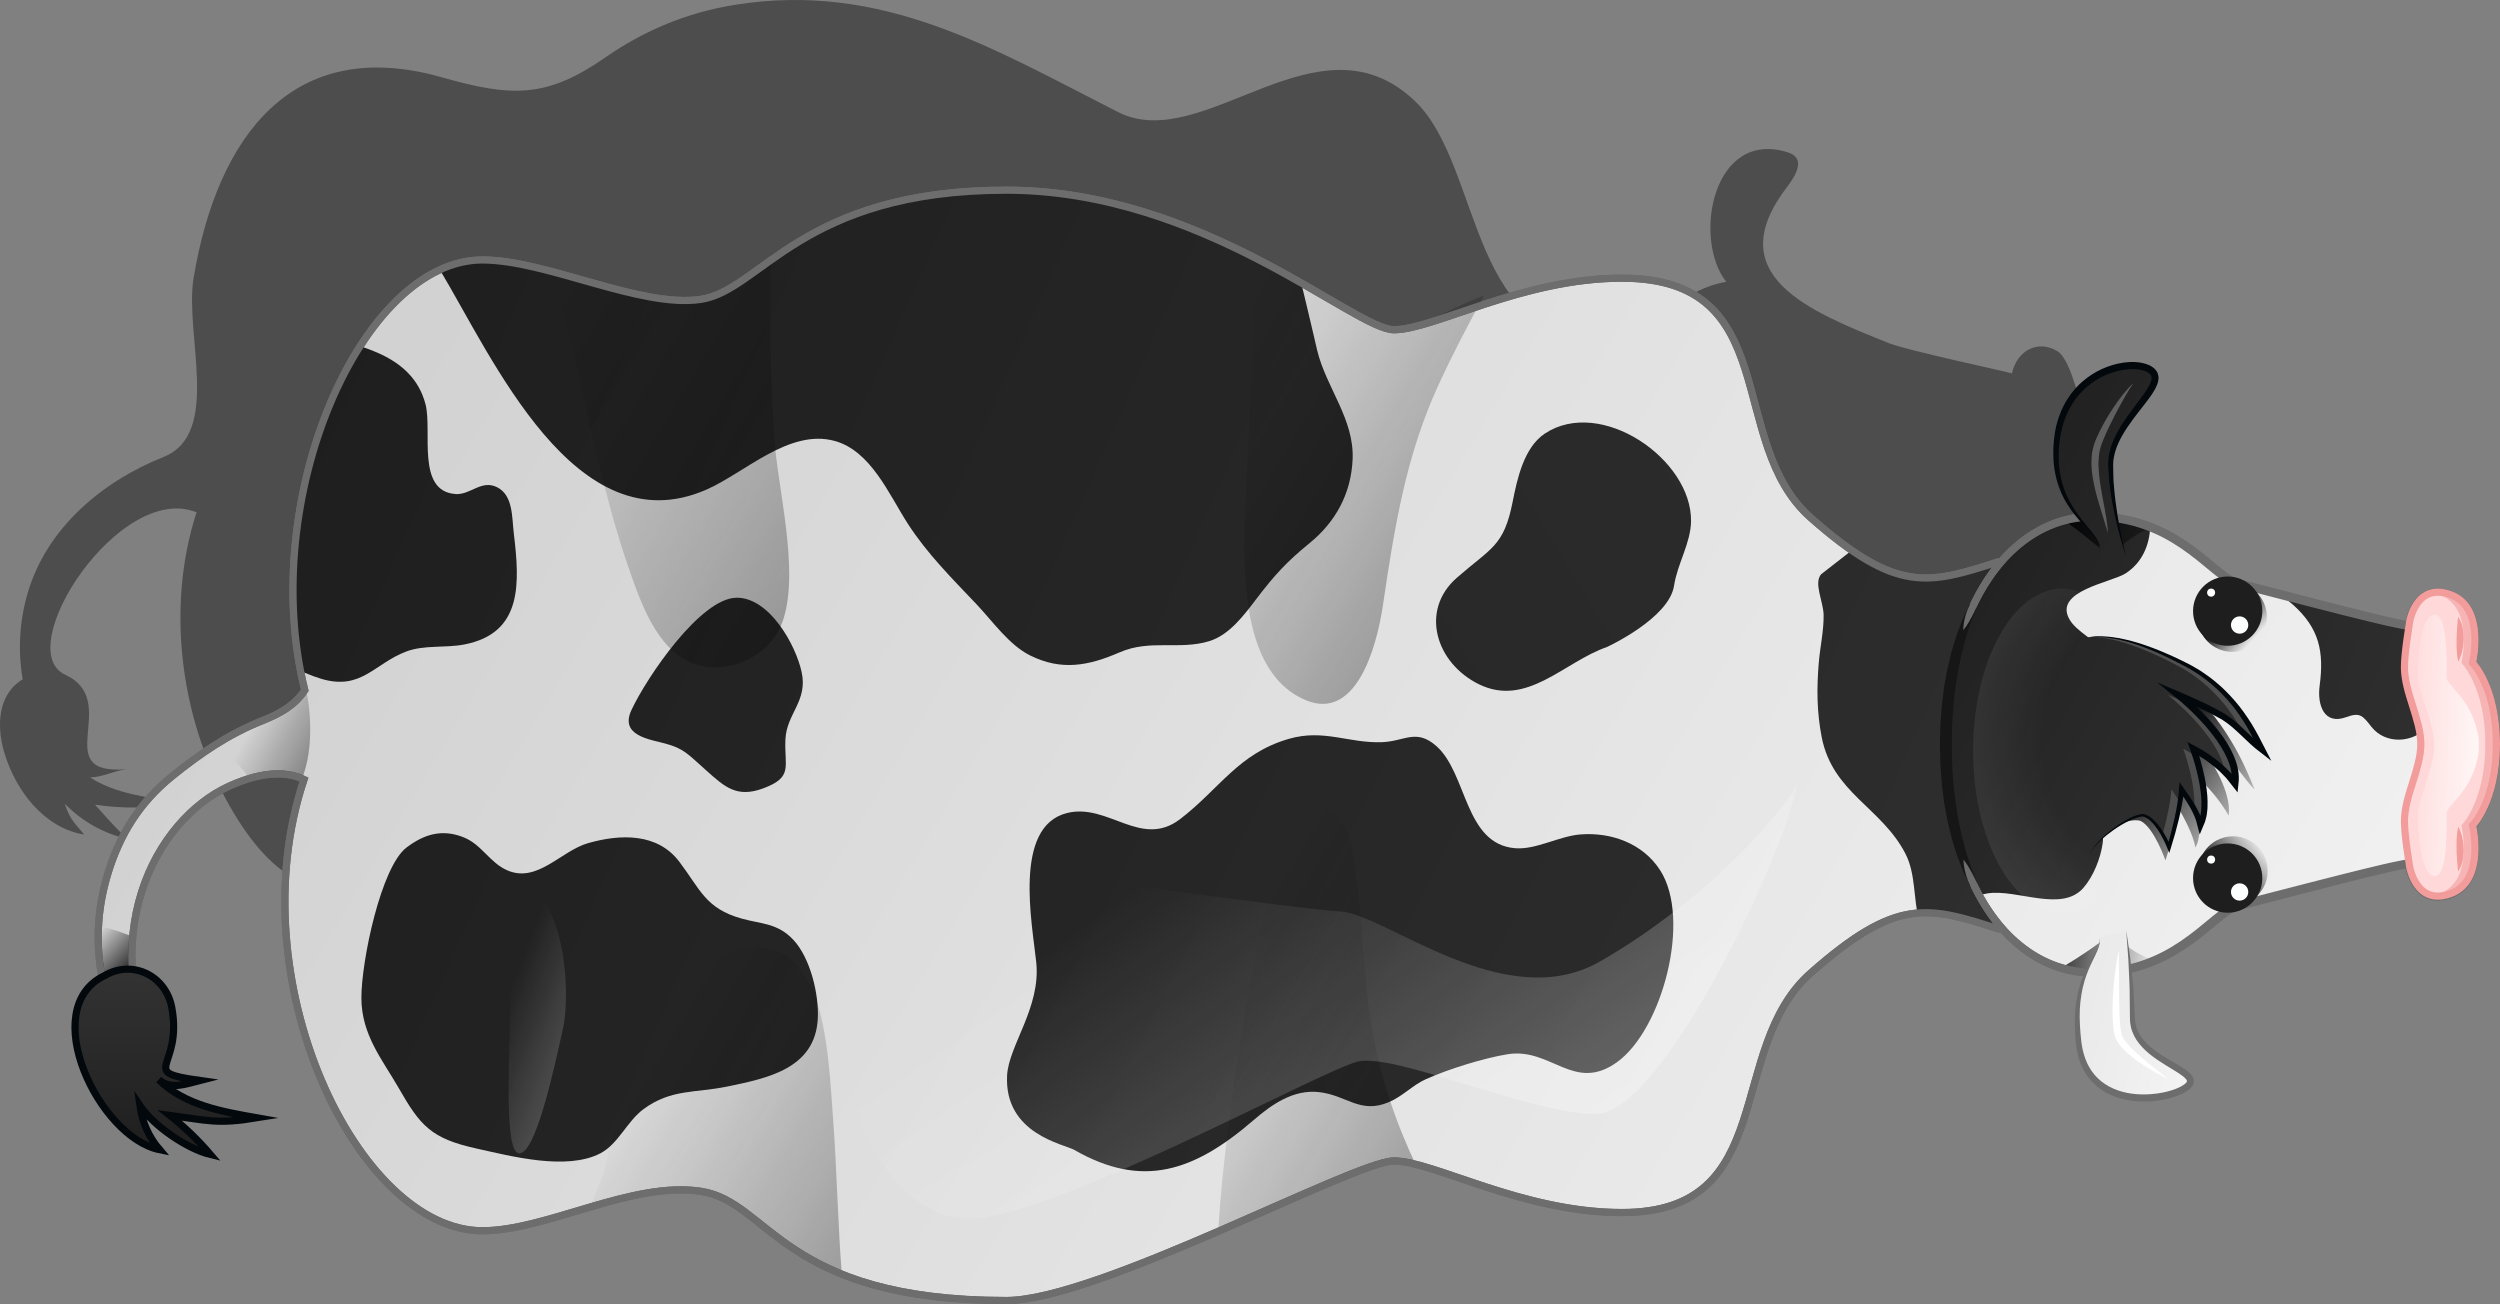 <?xml version="1.0" encoding="UTF-8" standalone="no"?>
<!-- Generator: Adobe Illustrator 16.0.0, SVG Export Plug-In . SVG Version: 6.00 Build 0)  -->

<svg
   xmlns:dc="http://purl.org/dc/elements/1.1/"
   xmlns:cc="http://creativecommons.org/ns#"
   xmlns:rdf="http://www.w3.org/1999/02/22-rdf-syntax-ns#"
   xmlns:svg="http://www.w3.org/2000/svg"
   xmlns="http://www.w3.org/2000/svg"
   xmlns:xlink="http://www.w3.org/1999/xlink"
   xmlns:sodipodi="http://sodipodi.sourceforge.net/DTD/sodipodi-0.dtd"
   xmlns:inkscape="http://www.inkscape.org/namespaces/inkscape"
   version="1.1"
   id="Layer_3"
   x="0px"
   y="0px"
   width="697.718"
   height="363.959"
   viewBox="0 0 697.718 363.959"
   enable-background="new 0 0 900 900"
   xml:space="preserve"
   inkscape:version="0.48.4 r9939"
   sodipodi:docname="Clarice_right.svg"><rect x="0" y="0" width="697.718" height="363.959" fill="#808080" stroke="none"/><defs
     id="defs4508" /><sodipodi:namedview
     pagecolor="#ffffff"
     bordercolor="#666666"
     borderopacity="1"
     objecttolerance="10"
     gridtolerance="10"
     guidetolerance="10"
     inkscape:pageopacity="0"
     inkscape:pageshadow="2"
     inkscape:window-width="1920"
     inkscape:window-height="1053"
     id="namedview4506"
     showgrid="false"
     inkscape:zoom="0.93666667"
     inkscape:cx="212.90911"
     inkscape:cy="191.5047"
     inkscape:window-x="1920"
     inkscape:window-y="0"
     inkscape:window-maximized="1"
     inkscape:current-layer="Layer_3"
     fit-margin-top="0"
     fit-margin-left="0"
     fit-margin-right="0"
     fit-margin-bottom="0" /><g
     id="g4171"
     transform="matrix(0,1,-1,0,808.384,-227.814)"><path
       d="m 470.246,657.13 c 1.977,-12.979 16.686,-24.164 21.121,-37.01 6.881,-19.927 6.537,-40.528 -0.412,-60.223 -7.848,-22.246 -19.85,-43.029 -27.064,-65.457 -6.451,-20.056 15.498,-45.24 10.598,-68.066 -7.42,-34.55 -78.886,-21.263 -70.877,-68.704 2.148,-12.727 12.92,-20.742 14.064,-33.184 13.812,5.591 32.105,0.567 29.926,-17.775 -0.215,-1.706 -1.391,-9.452 -5.172,-8.84 -6.613,1.778 -6,13.392 -14.732,14.15 -16.094,0.825 -14.057,-8.442 -24.344,-22.049 -3.096,-4.206 -3.708,-11.181 -4.974,-16.062 -2.286,-8.818 -4.857,-17.65 -6.565,-26.604 0.094,0.506 7.332,-5.729 6.829,-4.84 6.62,-11.928 -28.026,-18.271 -36.667,-18.279 -5.168,-0.019 -32.854,4.537 -36.142,9.977 -3.35,5.584 -0.131,11.304 6.196,12.726 -0.166,-0.035 -6.424,29.305 -8.399,34.22 -8.981,22.348 -18.938,47.627 -43.802,28.4 -2.987,-2.244 -7.789,-5.204 -9.441,-0.247 -6.843,21.117 24.014,26.815 36.091,17.347 2.102,12.604 11.944,18.093 14.134,31.063 6.916,40.967 -46.161,36.53 -64.572,55.802 -25.819,27.027 15.215,58.946 3.037,82.904 -17.764,34.95 -36.51,65.704 -29.912,106.927 2.114,13.206 7.108,25.25 14.721,36.198 11.504,16.544 10.971,26.287 5.471,45.697 -11.733,41.408 16.262,62.499 55.952,69.14 15.742,2.633 43.546,-7.915 50.045,8.418 6.782,17.041 19.741,32.465 37.72,37.825 7.907,2.358 16.188,2.856 24.329,1.47 4.323,7.13 13.292,7.233 20.335,5.163 10.477,-3.079 21.113,-10.962 22.99,-22.296 -2.998,2.308 -3.803,3.839 -8.623,5.391 4.973,-4.816 8.41,-11 9.904,-17.722 -2.092,2.823 -9.271,8.877 -9.621,9.281 1.16,-7.79 1.141,-15.522 -0.645,-23.225 -1.391,8.292 -2.287,17.352 -6.953,24.594 -0.092,-3.554 -1.891,-6.73 -2.301,-10.196 1.852,22.141 -18.961,1.121 -26.354,17.13 -7.072,15.317 -54.035,-15.156 -45.337,-36.646 27.343,8.868 59.572,4.253 84.042,-10.458 41.791,-25.125 9.926,-49.941 15.404,-85.94 0.803,-5.279 -1.383,9.09 0,0 z"
       id="path4173"
       inkscape:connector-curvature="0"
       style="opacity:0.4" /><g
       id="g4175"><g
         id="g4177"><g
           id="g4179"><g
             id="g4181"><linearGradient
               id="SVGID_1_"
               gradientUnits="userSpaceOnUse"
               x1="656.421"
               y1="160.838"
               x2="334.278"
               y2="698.892"><stop
                 offset="0"
                 style="stop-color:#F4F4F4"
                 id="stop4184" /><stop
                 offset="1"
                 style="stop-color:#D2D2D2"
                 id="stop4186" /></linearGradient><path
               stroke-miterlimit="10"
               d="m 571.3,673.754 c 0,-17.912 -13.933,-41.743 -11.006,-60.967 2.927,-19.224 30.479,-22.557 30.479,-85.285 0,-25.497 -38.948,-97.169 -38.948,-108.166 0,-10.997 14.395,-35.801 14.395,-63.605 0,-44 -45.72,-28.731 -66.886,-52.731 -21.168,-24 -18.628,-32.667 -12.278,-52.333 0,-26.333 -30.004,-40.333 -51.222,-40.333 -21.221,0 -51.224,14 -51.224,40.333 6.35,19.667 8.892,28.333 -12.275,52.333 -21.168,24 -66.888,7.231 -66.888,52.731 0,27.804 14.394,52.609 14.394,63.605 0,10.996 -38.946,53.395 -38.946,108.166 0,57.229 27.968,68.509 30.48,85.285 2.512,16.776 -11.008,43.055 -11.008,60.967 0,33.618 66.354,62.884 120.084,49.568 4.211,2.784 6.523,6.891 8.471,11.785 3.791,9.523 9.1,17.275 15.545,25.258 7.291,9.029 16.25,14.66 27.572,18.036 23.697,7.067 44.768,-1.31 64.795,-14.067 0,0 -1.043,-5 -7.668,-1.667 C 489.5,783 456.5,765.001 447.168,744.334 442.606,734.232 443.383,727.642 445.365,723.536 501.221,742.231 571.3,708.521 571.3,673.754 z"
               id="path4188"
               style="fill:url(#SVGID_1_);stroke:#6d6d6d;stroke-width:2;stroke-miterlimit:10"
               inkscape:connector-curvature="0" /><linearGradient
               id="SVGID_2_"
               gradientUnits="userSpaceOnUse"
               x1="430.35"
               y1="246.334"
               x2="430.35"
               y2="283.918"><stop
                 offset="0"
                 style="stop-color:#070707"
                 id="stop4191" /><stop
                 offset="1"
                 style="stop-color:#070707;stop-opacity:0"
                 id="stop4193" /></linearGradient><path
               d="m 427.79,279.668 c 19.739,-4.869 39.77,-6.108 54.783,-7.382 -0.325,-6.57 1.717,-13.051 4.482,-21.619 0,-26.333 -30.004,-40.333 -51.222,-40.333 -21.221,0 -51.224,14 -51.224,40.333 6.215,19.247 8.766,27.968 -10.968,50.826 15.898,-8.104 36.327,-17.429 54.149,-21.825 z"
               id="path4195"
               style="fill:url(#SVGID_2_)"
               inkscape:connector-curvature="0" /></g><g
             id="g4197"><defs
               id="defs4199"><path
                 id="SVGID_3_"
                 d="m 571.3,673.754 c 0,-17.912 -13.933,-41.743 -11.006,-60.967 2.927,-19.224 30.479,-22.557 30.479,-85.285 0,-25.497 -38.948,-97.169 -38.948,-108.166 0,-10.997 14.395,-35.801 14.395,-63.605 0,-44 -45.72,-28.731 -66.886,-52.731 -21.168,-24 -18.628,-32.667 -12.278,-52.333 0,-26.333 -30.004,-40.333 -51.222,-40.333 -21.221,0 -51.224,14 -51.224,40.333 6.35,19.667 8.892,28.333 -12.275,52.333 -21.168,24 -66.888,7.231 -66.888,52.731 0,27.804 14.394,52.609 14.394,63.605 0,10.996 -38.946,53.395 -38.946,108.166 0,57.229 27.968,68.509 30.48,85.285 2.512,16.776 -11.008,43.055 -11.008,60.967 0,33.618 66.354,62.884 120.084,49.568 4.211,2.784 6.523,6.891 8.471,11.785 3.791,9.523 9.1,17.275 15.545,25.258 7.291,9.029 16.25,14.66 27.572,18.036 23.697,7.067 44.768,-1.31 64.795,-14.067 0,0 -1.043,-5 -7.668,-1.667 C 489.5,783 456.5,765.001 447.168,744.334 442.606,734.232 443.383,727.642 445.365,723.536 501.221,742.231 571.3,708.521 571.3,673.754 z"
                 inkscape:connector-curvature="0" /></defs><clipPath
               id="SVGID_4_"><use
                 xlink:href="#SVGID_3_"
                 overflow="visible"
                 id="use4203"
                 style="overflow:visible"
                 x="0"
                 y="0"
                 width="900"
                 height="900" /></clipPath><g
               clip-path="url(#SVGID_4_)"
               id="g4205"><linearGradient
                 id="SVGID_5_"
                 gradientUnits="userSpaceOnUse"
                 x1="248.298"
                 y1="690.379"
                 x2="530.908"
                 y2="50.612"><stop
                   offset="0"
                   style="stop-color:#1E1E1E"
                   id="stop4208" /><stop
                   offset="1"
                   style="stop-color:#333333"
                   id="stop4210" /></linearGradient><path
                 d="m 303.22,685.565 c 24.304,-14.634 77.303,-37.742 61.227,-74.364 -4.683,-10.668 -17.005,-23.042 -13.594,-35.697 2.744,-10.183 15.066,-15.273 23.126,-20.482 8.421,-5.441 15.239,-12.316 22.499,-19.194 4.659,-4.414 11.323,-9.046 14.235,-14.886 4.396,-8.816 2.931,-16.344 -0.874,-25.119 -3.662,-8.448 -0.535,-16.634 -3.092,-24.941 -1.733,-5.631 -7.346,-9.755 -11.744,-13.103 -6.766,-5.148 -10.418,-8.511 -15.632,-14.908 -5.884,-7.219 -13.805,-11.576 -23.37,-11.986 -11.26,-0.482 -20.055,7.419 -30.451,9.899 -22.089,5.27 -42.258,8.612 -59.308,24.631 -19.345,18.175 -31.25,42.866 -40.698,67.286 -4.994,12.907 -8.595,26.371 -9.126,40.261 -1.336,34.963 20.501,56.098 36.136,84.604 l 50.666,27.999 z"
                 id="path4212"
                 style="fill:url(#SVGID_5_)"
                 inkscape:connector-curvature="0" /><linearGradient
                 id="SVGID_6_"
                 gradientUnits="userSpaceOnUse"
                 x1="450.416"
                 y1="776.914"
                 x2="704.415"
                 y2="201.915"><stop
                   offset="0"
                   style="stop-color:#1E1E1E"
                   id="stop4215" /><stop
                   offset="1"
                   style="stop-color:#333333"
                   id="stop4217" /></linearGradient><path
                 d="m 464.342,694.924 c -3.756,-4.96 -5.221,-9.943 -2.859,-15.899 2.023,-5.105 7.072,-7.277 9.225,-12.202 3.676,-8.417 -5.438,-14.979 -7.602,-22.613 -2.564,-9.045 -2.84,-19.293 5.168,-25.384 7.723,-5.875 13.111,-7.303 15.924,-17.501 1.523,-5.522 1.242,-9.965 5.885,-14.336 5.018,-4.726 15.203,-7.202 22.006,-6.844 13.938,0.735 16.641,13.955 18.973,25.334 1.826,8.907 0.656,15.622 6.25,23.251 3.428,4.673 9.783,7.092 12.379,12.096 4.889,9.429 0.826,24.785 -1.334,34.559 -2.812,12.725 -6.33,15.687 -16.994,21.791 -7.699,4.406 -14.721,10.352 -25.053,10.352 -10.335,-10e-4 -36.572,-5.481 -41.968,-12.604 z"
                 id="path4219"
                 style="fill:url(#SVGID_6_)"
                 inkscape:connector-curvature="0" /><linearGradient
                 id="SVGID_7_"
                 gradientUnits="userSpaceOnUse"
                 x1="399.56"
                 y1="675.195"
                 x2="618.725"
                 y2="179.052"
                 gradientTransform="matrix(0.999,0.052,-0.052,0.999,22.021,-26.003)"><stop
                   offset="0"
                   style="stop-color:#1E1E1E"
                   id="stop4222" /><stop
                   offset="1"
                   style="stop-color:#333333"
                   id="stop4224" /></linearGradient><path
                 d="m 527.952,527.317 c -8.329,-0.435 -18.983,-9.444 -31.544,-8.14 -10.807,1.123 -37.851,6.525 -41.673,-8.517 -2.931,-11.524 10.055,-20.721 1.651,-31.672 -8.442,-11.002 -18.312,-16.223 -22.375,-30.333 -2.82,-9.792 1.294,-16.681 0.933,-26.009 -0.243,-6.309 -3.867,-9.506 1.072,-15.114 7.66,-8.699 27.435,-7.82 28.532,-22.078 0.443,-5.768 -3.392,-12.227 -3.854,-18.143 -0.67,-8.575 2.469,-17.417 10,-22.256 13.737,-8.826 44.569,-0.546 53.588,12.078 8.563,11.99 -4.188,18.349 -2.245,30.496 1.045,6.527 4.157,16.582 6.961,22.813 1.66,3.692 4.75,6.438 6.385,10.274 3.477,8.157 -1.959,11.756 -2.791,19.697 -0.729,6.962 3.387,12.964 7.744,18 14.6,16.87 19.22,31.241 8.423,50.118 -1.64,2.867 -4.435,19.64 -20.807,18.786 z"
                 id="path4226"
                 style="fill:url(#SVGID_7_)"
                 inkscape:connector-curvature="0" /><linearGradient
                 id="SVGID_8_"
                 gradientUnits="userSpaceOnUse"
                 x1="360.405"
                 y1="736.958"
                 x2="614.403"
                 y2="161.961"><stop
                   offset="0"
                   style="stop-color:#1E1E1E"
                   id="stop4229" /><stop
                   offset="1"
                   style="stop-color:#333333"
                   id="stop4231" /></linearGradient><path
                 d="m 321.162,720.837 c 2.814,-12.044 5.398,-27.502 19.426,-31.197 7.506,-1.979 24.36,2.684 25.105,-8.419 0.279,-4.151 -4.091,-7.19 -1.905,-11.562 2.248,-4.497 8.37,-4.131 12.763,-4.657 13.981,-1.676 27.947,-2.569 31.127,13.795 1.035,5.326 0.072,11.16 1.953,16.176 3.33,8.888 10.947,12.545 7.658,23.668 -3.516,11.883 -15.325,27.553 -26.491,33.757 -19.042,10.58 -43.081,3.728 -57.637,-10.893 l -11.999,-20.668 z"
                 id="path4233"
                 style="fill:url(#SVGID_8_)"
                 inkscape:connector-curvature="0" /><linearGradient
                 id="SVGID_9_"
                 gradientUnits="userSpaceOnUse"
                 x1="360.826"
                 y1="739.43"
                 x2="614.825"
                 y2="164.432"><stop
                   offset="0"
                   style="stop-color:#1E1E1E"
                   id="stop4236" /><stop
                   offset="1"
                   style="stop-color:#333333"
                   id="stop4238" /></linearGradient><path
                 d="m 394.631,602.816 c -0.078,-9.135 13.072,-16.479 20.705,-18.153 8.165,-1.792 11.591,4.185 18.812,4.519 7.643,0.354 10.533,-2.258 13.67,6.148 2.795,7.498 -0.434,10.844 -5.115,16.096 -4.469,5.016 -5.963,6.109 -7.357,11.225 -1.213,4.455 -2.199,12.844 -9.361,9.507 -9.247,-4.31 -31.267,-19.288 -31.354,-29.342 z"
                 id="path4240"
                 style="fill:url(#SVGID_9_)"
                 inkscape:connector-curvature="0" /><linearGradient
                 id="SVGID_10_"
                 gradientUnits="userSpaceOnUse"
                 x1="252.588"
                 y1="668.672"
                 x2="506.588"
                 y2="93.673"><stop
                   offset="0"
                   style="stop-color:#1E1E1E"
                   id="stop4243" /><stop
                   offset="1"
                   style="stop-color:#333333"
                   id="stop4245" /></linearGradient><path
                 d="m 388.076,300.118 c 2.429,2.155 7.646,-0.606 11.334,-0.68 4.266,-0.085 9.013,0.985 13.332,1.346 7.145,0.597 13.773,0.561 20.816,-0.815 15.549,-3.037 19.617,-16.741 32.553,-23.384 5.666,-2.909 12.611,-2.166 18.631,-3.785 6.498,-1.75 12.867,-7.739 16.699,-13.349 20.258,-29.652 -29.896,-45.267 -50.152,-48.031 -12.467,-1.701 -24.795,-0.461 -36.693,3.349 -26.115,8.362 -44.252,25.333 -52.52,52.015 l 26,33.334 z"
                 id="path4247"
                 style="fill:url(#SVGID_10_)"
                 inkscape:connector-curvature="0" /><linearGradient
                 id="SVGID_11_"
                 gradientUnits="userSpaceOnUse"
                 x1="211.917"
                 y1="754.008"
                 x2="527.7"
                 y2="39.144"
                 gradientTransform="matrix(0.573,-0.82,0.82,0.573,-135.995,481.055)"><stop
                   offset="0"
                   style="stop-color:#1E1E1E"
                   id="stop4250" /><stop
                   offset="1"
                   style="stop-color:#333333"
                   id="stop4252" /></linearGradient><path
                 d="m 408.412,359.962 c 4.092,11.86 16.888,22.302 10.391,35.626 -5.899,12.1 -20.649,16.615 -29.757,6.197 -8.43,-9.641 -8.724,-13.097 -21.198,-15.567 -6.298,-1.248 -15.137,-3.113 -19.031,-8.98 -10.322,-15.554 7.081,-41.037 24.472,-40.804 6.084,0.081 11.892,3.827 17.971,4.74 9.166,1.38 17.152,18.788 17.152,18.788 z"
                 id="path4254"
                 style="fill:url(#SVGID_11_)"
                 inkscape:connector-curvature="0" /></g></g><g
             id="g4256"
             style="opacity:0.4"><linearGradient
               id="SVGID_12_"
               gradientUnits="userSpaceOnUse"
               x1="552.896"
               y1="385.942"
               x2="501.957"
               y2="471.02"><stop
                 offset="0"
                 style="stop-color:#070707"
                 id="stop4259" /><stop
                 offset="1"
                 style="stop-color:#070707;stop-opacity:0"
                 id="stop4261" /></linearGradient><path
               d="m 551.825,419.336 c 0,-1.971 0.469,-3.998 1.229,-6.154 -12.309,5.807 -25.51,10.335 -40.135,12.629 -16.128,2.529 -33.232,2.396 -49.172,5.386 -8.801,1.651 -14.786,9.738 -6.145,15.582 5.422,3.667 13.565,5.954 20.271,7.555 21.654,5.173 43.646,8.601 66.109,11.444 8.319,1.053 17.69,2.04 27.503,2.634 -9.797,-22.645 -19.66,-43.542 -19.66,-49.076 z"
               id="path4263"
               style="fill:url(#SVGID_12_)"
               inkscape:connector-curvature="0" /><linearGradient
               id="SVGID_13_"
               gradientUnits="userSpaceOnUse"
               x1="388.883"
               y1="382.321"
               x2="333.228"
               y2="475.278"><stop
                 offset="0"
                 style="stop-color:#070707"
                 id="stop4266" /><stop
                 offset="1"
                 style="stop-color:#070707;stop-opacity:0"
                 id="stop4268" /></linearGradient><path
               d="m 396.523,422.394 c -21.991,-3.254 -41.577,-6.432 -61.165,-15.417 -8.595,-3.943 -16.897,-8.299 -25.083,-12.785 4.184,11.059 9.565,18.419 9.565,25.145 0,4.725 -9.864,19.14 -19.936,38.57 7.229,-0.198 19.021,0.458 26.372,0.844 10.309,0.543 20.671,1.018 30.999,1.471 20.955,0.921 57.198,4.701 65.959,-16.294 5.657,-13.555 -13.366,-19.559 -26.711,-21.534 z"
               id="path4270"
               style="fill:url(#SVGID_13_)"
               inkscape:connector-curvature="0" /><linearGradient
               id="SVGID_14_"
               gradientUnits="userSpaceOnUse"
               x1="391.147"
               y1="546.833"
               x2="322.322"
               y2="661.788"><stop
                 offset="0"
                 style="stop-color:#070707"
                 id="stop4273" /><stop
                 offset="1"
                 style="stop-color:#070707;stop-opacity:0"
                 id="stop4275" /></linearGradient><path
               d="m 400.47,589.703 c -14.161,-4.396 -36.419,1.692 -50.853,2.63 -14.506,0.942 -34.487,1.465 -49.04,0.748 3.167,6.418 11.644,13.484 11.644,23.484 0,6.71 -5.131,19.229 -8.201,37.455 8.233,-1.919 14.285,-3.951 21.969,-5.701 20.18,-4.597 40.533,-8.601 59.819,-15.208 12.301,-4.214 24.974,-8.974 27.794,-20.23 2.031,-8.118 -2.491,-19.874 -13.132,-23.178 z"
               id="path4277"
               style="fill:url(#SVGID_14_)"
               inkscape:connector-curvature="0" /><linearGradient
               id="SVGID_15_"
               gradientUnits="userSpaceOnUse"
               x1="575.358"
               y1="540.731"
               x2="523.068"
               y2="628.067"><stop
                 offset="0"
                 style="stop-color:#070707"
                 id="stop4280" /><stop
                 offset="1"
                 style="stop-color:#070707;stop-opacity:0"
                 id="stop4282" /></linearGradient><path
               d="m 560.294,612.788 c 0.26,-6.223 15.528,-23.855 23.139,-39.356 -11.309,0.974 -30.604,1.501 -42.062,2.358 -21.59,1.615 -52.172,2.162 -48.954,25.095 1.786,12.721 16.674,21.695 29.215,28.502 9.941,5.396 19.76,7.688 31.301,9.979 3.331,0.661 6.537,2.565 12.595,4.454 -6.64,-19.255 -5.464,-25.544 -5.234,-31.032 z"
               id="path4284"
               style="fill:url(#SVGID_15_)"
               inkscape:connector-curvature="0" /></g><linearGradient
             id="SVGID_16_"
             gradientUnits="userSpaceOnUse"
             x1="453.646"
             y1="691.574"
             x2="428.645"
             y2="737.239"><stop
               offset="0"
               style="stop-color:#070707"
               id="stop4287" /><stop
               offset="1"
               style="stop-color:#070707;stop-opacity:0"
               id="stop4289" /></linearGradient><path
             d="m 445.113,724.102 c -8.861,-3.526 -20.283,-2.289 -26.143,-0.86 0.496,0.025 0.98,0.058 1.48,0.081 4.211,2.784 6.523,6.891 8.471,11.785 1.957,4.915 4.324,9.354 7.037,13.601 2.863,-4.929 6.123,-7.905 9.135,-9.843 -2.021,-6.697 -1.404,-11.465 0.02,-14.764 z"
             id="path4291"
             style="fill:url(#SVGID_16_)"
             inkscape:connector-curvature="0" /><linearGradient
             id="SVGID_17_"
             gradientUnits="userSpaceOnUse"
             x1="503.301"
             y1="772.719"
             x2="491.968"
             y2="784.719"><stop
               offset="0"
               style="stop-color:#070707"
               id="stop4294" /><stop
               offset="1"
               style="stop-color:#070707;stop-opacity:0"
               id="stop4296" /></linearGradient><path
             d="m 516.238,775.284 c -0.328,-2.323 -0.66,-4.643 -0.99,-6.917 -9.273,2.86 -18.02,3.673 -25.998,2.965 -1.223,2.951 -2.326,6.206 -3.047,9.551 10.449,0.568 20.408,-1.655 30.035,-5.599 z"
             id="path4298"
             style="fill:url(#SVGID_17_)"
             inkscape:connector-curvature="0" /><path
             stroke-miterlimit="10"
             d="m 571.3,673.754 c 0,-17.912 -13.933,-41.743 -11.006,-60.967 2.927,-19.224 30.479,-22.557 30.479,-85.285 0,-25.497 -38.948,-97.169 -38.948,-108.166 0,-10.997 14.395,-35.801 14.395,-63.605 0,-44 -45.72,-28.731 -66.886,-52.731 -21.168,-24 -18.628,-32.667 -12.278,-52.333 0,-26.333 -30.004,-40.333 -51.222,-40.333 -21.221,0 -51.224,14 -51.224,40.333 6.35,19.667 8.892,28.333 -12.275,52.333 -21.168,24 -66.888,7.231 -66.888,52.731 0,27.804 14.394,52.609 14.394,63.605 0,10.996 -38.946,53.395 -38.946,108.166 0,57.229 27.968,68.509 30.48,85.285 2.512,16.776 -11.008,43.055 -11.008,60.967 0,33.618 66.354,62.884 120.084,49.568 4.211,2.784 6.523,6.891 8.471,11.785 3.791,9.523 9.1,17.275 15.545,25.258 7.291,9.029 16.25,14.66 27.572,18.036 23.697,7.067 44.768,-1.31 64.795,-14.067 0,0 -1.043,-5 -7.668,-1.667 C 489.5,783 456.5,765.001 447.168,744.334 442.606,734.232 443.383,727.642 445.365,723.536 501.221,742.231 571.3,708.521 571.3,673.754 z"
             id="path4300"
             inkscape:connector-curvature="0"
             style="fill:none;stroke:#6d6d6d;stroke-width:2;stroke-miterlimit:10" /><g
             id="g4302"><linearGradient
               id="SVGID_18_"
               gradientUnits="userSpaceOnUse"
               x1="456.75"
               y1="464.862"
               x2="642.283"
               y2="333.866"><stop
                 offset="0"
                 style="stop-color:#FFFFFF;stop-opacity:0"
                 id="stop4305" /><stop
                 offset="1"
                 style="stop-color:#FFFFFF"
                 id="stop4307" /></linearGradient><path
               d="m 446.864,306.834 c 19.449,3.5 91.84,37.672 91.84,56.086 0,18.414 -17.146,56.245 -14.605,66.58 2.541,10.335 43.815,85.467 43.815,108.151 0,22.684 -31.115,34.684 -45.72,34.684 -14.605,0 -51.436,-22.686 -51.436,-38.093 0,-15.407 10.795,-87.407 11.43,-99.907 0.636,-12.5 29.21,-45.944 13.971,-72.472 -15.24,-26.529 -36.994,-47.529 -49.295,-55.029 z"
               id="path4309"
               style="opacity:0.5;fill:url(#SVGID_18_)"
               inkscape:connector-curvature="0" /><linearGradient
               id="SVGID_19_"
               gradientUnits="userSpaceOnUse"
               x1="510.49"
               y1="668.544"
               x2="531.083"
               y2="615.082"><stop
                 offset="0"
                 style="stop-color:#FFFFFF;stop-opacity:0"
                 id="stop4312" /><stop
                 offset="1"
                 style="stop-color:#FFFFFF"
                 id="stop4314" /></linearGradient><path
               d="m 475.628,663.467 c 0,-11.8 27.435,-14.8 39.539,-12.133 12.106,2.667 34.543,7.599 34.543,12.133 0,4.534 -29.186,2.534 -42.322,2.534 -13.134,0 -31.76,3.163 -31.76,-2.534 z"
               id="path4316"
               style="opacity:0.5;fill:url(#SVGID_19_)"
               inkscape:connector-curvature="0" /></g><linearGradient
             id="SVGID_20_"
             gradientUnits="userSpaceOnUse"
             x1="498.302"
             y1="762.047"
             x2="550.031"
             y2="762.047"><stop
               offset="0"
               style="stop-color:#333333"
               id="stop4319" /><stop
               offset="1"
               style="stop-color:#1E1E1E"
               id="stop4321" /></linearGradient><path
             stroke-miterlimit="10"
             d="m 500.076,779.168 c -4.572,-7.882 0.143,-17.125 8.982,-18.736 17.139,-3.126 17.82,9.871 20.301,-7.81 0.971,3.865 2.691,7.968 -0.207,11.447 7.199,-7.19 8.973,-18.102 10.629,-27.432 1.846,11.218 0.686,13.997 -0.699,24.372 3.262,-4.121 6.912,-7.907 10.949,-11.361 -1.564,6.493 -7.943,15.825 -13.658,19.696 4.688,-0.662 8.791,-2.499 12.312,-5.511 -3.408,16.844 -39.466,34.405 -48.609,15.335 z"
             id="path4323"
             style="fill:url(#SVGID_20_);stroke:#03080c;stroke-width:2;stroke-miterlimit:10"
             inkscape:connector-curvature="0" /></g><g
           id="g4325"><linearGradient
             id="SVGID_21_"
             gradientUnits="userSpaceOnUse"
             x1="505.577"
             y1="79.949"
             x2="194.244"
             y2="599.948"><stop
               offset="0"
               style="stop-color:#F4F4F4"
               id="stop4328" /><stop
               offset="1"
               style="stop-color:#D2D2D2"
               id="stop4330" /></linearGradient><path
             stroke-miterlimit="10"
             d="m 435.625,111.666 c 16,0 22.668,6.667 22.668,6.667 0,0 15.332,-3.665 18.998,6.002 3.668,9.667 -7.332,11.667 -8.332,11.667 -1,0 10.119,41.512 11.666,48 1.547,6.488 18.666,16.667 18.666,40 0,23.333 -24.906,41.333 -63.666,41.333 -38.759,0 -63.667,-18 -63.667,-41.333 0,-23.333 17.12,-33.512 18.667,-40 1.546,-6.488 12.666,-48 11.666,-48 -1,0 -12,-2 -8.333,-11.667 3.667,-9.667 19,-6.002 19,-6.002 0,0 6.667,-6.667 22.667,-6.667 z"
             id="path4332"
             style="fill:url(#SVGID_21_);stroke:#6d6d6d;stroke-width:2;stroke-miterlimit:10"
             inkscape:connector-curvature="0" /><linearGradient
             id="SVGID_22_"
             gradientUnits="userSpaceOnUse"
             x1="395.258"
             y1="286.897"
             x2="464.591"
             y2="164.563"><stop
               offset="0"
               style="stop-color:#1E1E1E"
               id="stop4335" /><stop
               offset="1"
               style="stop-color:#333333"
               id="stop4337" /></linearGradient><path
             d="m 477.7,256.012 c -0.232,-0.789 -0.442,-1.574 -0.562,-2.357 -1.247,-8.237 5.414,-20.661 -1.534,-26.722 -3.204,-2.795 -8.262,-4.803 -12.466,-5.384 -4.583,-0.633 -5.947,2.327 -9.586,3.015 -3.576,0.676 -6.092,-1.968 -8.71,-3.723 -5.268,-3.529 -11.372,-4.358 -17.723,-4.276 -6.062,0.079 -11.994,0.899 -17.057,4.326 -3.638,2.461 -5.827,8.026 -9.607,10.048 -7.757,4.149 -10.085,-11.777 -12.57,-15.707 -2.969,-4.697 -8.01,-6.774 -13.021,-6.933 -1.743,4.457 -2.907,9.631 -2.907,15.703 0,23.333 24.907,41.333 63.667,41.333 17.003,-10e-4 31.338,-3.465 42.076,-9.323 z"
             id="path4339"
             style="fill:url(#SVGID_22_)"
             inkscape:connector-curvature="0" /><g
             id="g4341"><linearGradient
               id="SVGID_23_"
               gradientUnits="userSpaceOnUse"
               x1="364.884"
               y1="254.853"
               x2="430.885"
               y2="92.35"><stop
                 offset="0"
                 style="stop-color:#1E1E1E"
                 id="stop4344" /><stop
                 offset="1"
                 style="stop-color:#333333"
                 id="stop4346" /></linearGradient><path
               d="m 430.391,130.688 c -9.699,-7.976 -24.842,-10.31 -36.679,-5.629 -2.857,9.041 7.605,10.943 8.58,10.943 0.716,0 -4.783,21.288 -8.531,35.757 1.176,-1.25 2.223,-2.667 2.879,-3.392 6.572,-7.267 13.024,-8.629 22.557,-7.367 5.316,0.704 11.025,-1.187 8.773,-7.387 -1.406,-3.868 -0.525,-4.541 2.707,-7.082 4.993,-3.925 4.61,-11.814 -0.286,-15.843 z"
               id="path4348"
               style="fill:url(#SVGID_23_)"
               inkscape:connector-curvature="0" /></g><path
             stroke-miterlimit="10"
             d="m 435.625,111.666 c 16,0 22.668,6.667 22.668,6.667 0,0 15.332,-3.665 18.998,6.002 3.668,9.667 -7.332,11.667 -8.332,11.667 -1,0 10.119,41.512 11.666,48 1.547,6.488 18.666,16.667 18.666,40 0,23.333 -24.906,41.333 -63.666,41.333 -38.759,0 -63.667,-18 -63.667,-41.333 0,-23.333 17.12,-33.512 18.667,-40 1.546,-6.488 12.666,-48 11.666,-48 -1,0 -12,-2 -8.333,-11.667 3.667,-9.667 19,-6.002 19,-6.002 0,0 6.667,-6.667 22.667,-6.667 z"
             id="path4350"
             inkscape:connector-curvature="0"
             style="fill:none;stroke:#6d6d6d;stroke-width:2;stroke-miterlimit:10" /><g
             id="g4352"><linearGradient
               id="SVGID_24_"
               gradientUnits="userSpaceOnUse"
               x1="441.208"
               y1="211.345"
               x2="464.958"
               y2="179.345"><stop
                 offset="0"
                 style="stop-color:#070707"
                 id="stop4355" /><stop
                 offset="1"
                 style="stop-color:#070707;stop-opacity:0"
                 id="stop4357" /></linearGradient><path
               d="m 406.889,225.422 c -0.225,-1.417 0.803,-3.331 1.539,-5.136 2.928,-7.182 5.391,-15.525 10.906,-21.949 11.17,-12.733 25.037,-17.521 28.896,-19.234 -3.914,3.685 -8.594,6.388 -12.426,10.426 -3.596,3.787 -9.697,12.118 -9.697,12.118 0,0 18.801,-16.84 29.324,-15.244 -7.195,3.99 -13.039,11.124 -13.039,11.124 0,0 16.104,-5.219 21.934,-1.867 -3.863,0.751 -7.721,2.907 -11.574,5.042 5.891,0.281 15.199,3.328 15.199,3.328 0,0 -9.137,3.134 -11.047,6.951 -1.051,3.511 2.746,11.332 6.604,12.928"
               id="path4359"
               style="fill:url(#SVGID_24_)"
               inkscape:connector-curvature="0" /><g
               id="g4361"><linearGradient
                 id="SVGID_25_"
                 gradientUnits="userSpaceOnUse"
                 x1="396.647"
                 y1="287.684"
                 x2="465.98"
                 y2="165.35"><stop
                   offset="0"
                   style="stop-color:#1E1E1E"
                   id="stop4364" /><stop
                   offset="1"
                   style="stop-color:#333333"
                   id="stop4366" /></linearGradient><path
                 d="m 406.002,226.622 c -0.648,-1.48 -0.553,-4.732 -0.357,-6.617 0.777,-7.5 4.742,-16.212 8.334,-22.92 7.357,-13.296 19.791,-18.296 23.137,-20.085 -2.809,3.848 -6.68,6.671 -9.305,10.887 -2.459,3.955 -6.066,12.654 -6.066,12.654 0,0 13.758,-17.585 24.758,-15.919 -6,4.167 -9.707,11.616 -9.707,11.616 0,0 14.541,-5.45 21.373,-1.95 -3.637,0.784 -6.85,3.036 -10.062,5.266 5.975,0.294 16.195,3.476 16.195,3.476 0,0 -8.199,3.273 -8.965,7.259 0,3.667 6.498,13.087 10.832,14.754"
                 id="path4368"
                 style="fill:url(#SVGID_25_)"
                 inkscape:connector-curvature="0" /></g><g
               id="g4370"><path
                 d="m 448.105,202.387 c 3.711,0.183 9.059,1.479 12.58,2.436 1.92,-1.112 3.615,-1.793 3.615,-1.793 0,0 -6.83,-2.126 -12.588,-3.062 -1.216,0.758 -2.411,1.59 -3.607,2.419 z"
                 id="path4372"
                 inkscape:connector-curvature="0"
                 style="fill:#4f4f4f" /><path
                 d="m 436.795,199.071 c 0,0 9.621,-3.605 16.889,-3.067 1.439,-0.761 2.922,-1.379 4.484,-1.716 -5.227,-2.677 -14.957,-0.119 -19.244,1.232 -1.373,2.039 -2.129,3.551 -2.129,3.551 z"
                 id="path4374"
                 inkscape:connector-curvature="0"
                 style="fill:#4f4f4f" /><path
                 d="m 405.645,222.838 c 0.777,-7.5 4.742,-16.212 8.334,-22.92 5.309,-9.593 13.244,-14.854 18.518,-17.72 1.613,-1.676 3.244,-3.314 4.619,-5.198 -3.346,1.789 -15.779,6.789 -23.137,20.085 -3.592,6.708 -7.557,15.42 -8.334,22.92 -0.117,1.129 -0.195,2.745 -0.102,4.181 0.027,-0.487 0.061,-0.952 0.102,-1.348 z"
                 id="path4376"
                 inkscape:connector-curvature="0"
                 style="fill:#4f4f4f" /><path
                 d="m 424.295,197.567 c -1.424,3.088 -2.551,5.807 -2.551,5.807 0,0 11.135,-14.225 21.379,-15.869 1.023,-1.037 2.15,-2.03 3.379,-2.883 -8.113,-1.229 -17.719,8.009 -22.207,12.945 z"
                 id="path4378"
                 inkscape:connector-curvature="0"
                 style="fill:#4f4f4f" /></g><g
               id="g4380"><path
                 d="m 406.002,226.622 c -0.479,-1.214 -0.544,-2.55 -0.586,-3.845 -0.019,-1.294 0.017,-2.626 0.23,-3.906 0.093,-0.644 0.159,-1.289 0.274,-1.931 l 0.417,-1.92 c 0.25,-1.292 0.688,-2.52 1.025,-3.785 0.425,-1.233 0.821,-2.48 1.295,-3.697 0.48,-1.213 0.938,-2.438 1.477,-3.627 0.508,-1.203 1.055,-2.389 1.618,-3.566 0.542,-1.188 1.169,-2.333 1.75,-3.501 0.702,-1.161 1.263,-2.271 2.055,-3.367 0.722,-1.121 1.534,-2.157 2.351,-3.193 0.855,-1 1.7,-2.019 2.646,-2.938 0.91,-0.957 1.897,-1.833 2.886,-2.705 l 1.527,-1.258 1.58,-1.189 c 1.073,-0.767 2.169,-1.5 3.287,-2.196 1.127,-0.682 2.267,-1.344 3.429,-1.957 l 3.454,-1.787 3.435,-1.776 -2.354,3.02 -1.126,1.443 -1.191,1.365 c -0.816,0.88 -1.634,1.744 -2.453,2.593 -0.812,0.849 -1.596,1.71 -2.349,2.584 l -1.068,1.348 -0.961,1.408 c -0.258,0.421 -0.556,1.013 -0.831,1.511 l -0.844,1.561 c -0.581,1.037 -1.01,2.103 -1.523,3.152 -0.5,1.045 -0.984,2.109 -1.448,3.196 -0.474,1.078 -0.943,2.157 -1.391,3.241 l -1.608,-0.939 c 0.82,-1.033 1.651,-1.996 2.516,-2.957 0.861,-0.956 1.747,-1.891 2.658,-2.803 1.82,-1.823 3.743,-3.555 5.802,-5.138 2.056,-1.585 4.276,-2.999 6.708,-4.069 0.617,-0.251 1.233,-0.502 1.877,-0.701 0.639,-0.203 1.29,-0.386 1.962,-0.5 0.665,-0.137 1.352,-0.202 2.039,-0.233 0.347,0.002 0.692,-0.011 1.039,0.008 l 1.041,0.105 2.31,0.232 -1.906,1.503 -1.436,1.131 c -0.235,0.193 -0.488,0.365 -0.711,0.575 l -0.658,0.646 c -0.432,0.438 -0.898,0.839 -1.303,1.308 l -1.214,1.404 c -0.405,0.467 -0.756,0.984 -1.137,1.473 -0.386,0.488 -0.727,1.008 -1.073,1.525 -0.355,0.51 -0.682,1.039 -1.002,1.572 -0.327,0.522 -0.631,1.081 -0.908,1.6 l -1.131,-1.254 c 1.773,-0.635 3.532,-1.153 5.331,-1.619 0.896,-0.232 1.801,-0.438 2.709,-0.63 0.913,-0.175 1.822,-0.364 2.748,-0.484 0.463,-0.06 0.92,-0.148 1.388,-0.183 l 1.398,-0.135 c 0.94,-0.037 1.878,-0.104 2.831,-0.045 0.475,0.012 0.949,0.026 1.427,0.102 0.478,0.075 0.955,0.084 1.43,0.217 0.475,0.125 0.951,0.223 1.419,0.375 l 1.382,0.578 2.171,0.907 -2.37,0.613 -1.307,0.338 c -0.427,0.155 -0.856,0.299 -1.282,0.46 -0.418,0.188 -0.84,0.366 -1.256,0.562 -0.409,0.215 -0.822,0.421 -1.229,0.643 -0.81,0.458 -1.608,0.947 -2.398,1.458 l -2.363,1.582 -0.364,-1.271 2.113,0.226 c 0.704,0.075 1.384,0.228 2.077,0.338 0.693,0.11 1.376,0.252 2.056,0.408 0.679,0.154 1.365,0.285 2.038,0.459 2.709,0.65 5.375,1.405 8.034,2.236 l 1.422,0.444 -1.383,0.555 c -0.888,0.356 -1.782,0.776 -2.646,1.222 -0.869,0.443 -1.712,0.932 -2.52,1.467 -0.406,0.265 -0.794,0.552 -1.172,0.85 -0.196,0.143 -0.363,0.312 -0.547,0.467 -0.186,0.154 -0.355,0.319 -0.514,0.495 -0.157,0.175 -0.342,0.334 -0.471,0.527 -0.135,0.189 -0.295,0.366 -0.411,0.564 l -0.326,0.603 -0.21,0.638 0.007,-0.066 c 0.034,0.358 0.038,0.717 0.146,1.085 0.068,0.368 0.194,0.729 0.318,1.092 0.108,0.367 0.284,0.715 0.425,1.073 0.142,0.359 0.333,0.7 0.496,1.051 0.162,0.353 0.366,0.686 0.549,1.029 0.181,0.345 0.388,0.675 0.59,1.009 0.198,0.335 0.405,0.666 0.625,0.988 0.219,0.324 0.425,0.656 0.659,0.968 0.899,1.276 1.882,2.498 2.964,3.626 0.26,0.292 0.554,0.55 0.835,0.822 0.276,0.278 0.585,0.518 0.888,0.767 0.293,0.262 0.629,0.463 0.951,0.686 0.318,0.231 0.689,0.369 1.033,0.559 -0.351,-0.173 -0.731,-0.296 -1.061,-0.513 -0.333,-0.209 -0.682,-0.398 -0.987,-0.647 -0.315,-0.237 -0.639,-0.465 -0.929,-0.732 -0.295,-0.261 -0.604,-0.508 -0.879,-0.791 -0.575,-0.541 -1.111,-1.12 -1.642,-1.704 -0.512,-0.6 -1.017,-1.208 -1.49,-1.839 -0.247,-0.308 -0.467,-0.637 -0.698,-0.957 -0.234,-0.319 -0.455,-0.646 -0.668,-0.98 -0.216,-0.331 -0.437,-0.66 -0.633,-1.004 -0.197,-0.343 -0.415,-0.675 -0.593,-1.03 -0.181,-0.354 -0.386,-0.695 -0.545,-1.062 -0.158,-0.367 -0.35,-0.717 -0.479,-1.101 -0.143,-0.376 -0.288,-0.751 -0.378,-1.155 -0.127,-0.386 -0.157,-0.816 -0.204,-1.239 l -0.003,-0.032 0.01,-0.034 0.227,-0.783 c 0.109,-0.243 0.236,-0.477 0.355,-0.716 0.128,-0.232 0.295,-0.433 0.441,-0.651 0.143,-0.224 0.33,-0.399 0.498,-0.598 0.168,-0.199 0.347,-0.383 0.537,-0.553 0.189,-0.171 0.367,-0.361 0.567,-0.517 0.39,-0.329 0.788,-0.645 1.202,-0.936 1.654,-1.178 3.418,-2.129 5.286,-2.932 l 0.038,0.999 c -2.637,-0.765 -5.311,-1.464 -7.994,-2.051 -0.669,-0.159 -1.345,-0.273 -2.017,-0.412 -0.673,-0.14 -1.346,-0.266 -2.021,-0.358 -0.675,-0.093 -1.35,-0.23 -2.022,-0.288 l -2.017,-0.175 -1.941,-0.168 1.577,-1.103 2.354,-1.646 c 0.799,-0.54 1.615,-1.062 2.455,-1.56 0.424,-0.243 0.859,-0.472 1.289,-0.708 0.44,-0.22 0.894,-0.422 1.341,-0.633 0.461,-0.187 0.931,-0.356 1.397,-0.533 l 1.452,-0.407 -0.199,1.521 -1.157,-0.454 c -0.401,-0.121 -0.825,-0.195 -1.235,-0.298 -0.407,-0.112 -0.854,-0.117 -1.277,-0.182 -0.426,-0.067 -0.865,-0.076 -1.304,-0.084 -0.873,-0.051 -1.762,0.021 -2.645,0.06 l -1.328,0.137 c -0.443,0.035 -0.885,0.124 -1.327,0.184 -0.885,0.12 -1.765,0.31 -2.645,0.484 -0.878,0.191 -1.753,0.397 -2.624,0.628 -1.733,0.461 -3.479,0.991 -5.142,1.598 l -2.21,0.809 1.079,-2.062 c 0.317,-0.605 0.62,-1.167 0.963,-1.726 0.331,-0.561 0.67,-1.117 1.038,-1.653 0.358,-0.543 0.712,-1.089 1.112,-1.604 0.396,-0.517 0.76,-1.058 1.184,-1.555 l 1.272,-1.492 c 0.425,-0.497 0.921,-0.936 1.38,-1.406 l 0.701,-0.693 c 0.238,-0.227 0.512,-0.42 0.766,-0.631 l 1.557,-1.239 0.403,1.735 -0.857,-0.08 c -0.287,-0.014 -0.578,0.002 -0.867,0 -0.579,0.032 -1.163,0.088 -1.742,0.213 -0.58,0.102 -1.157,0.268 -1.726,0.454 -0.572,0.179 -1.132,0.413 -1.691,0.644 -2.22,0.995 -4.31,2.345 -6.295,3.839 -1.982,1.503 -3.858,3.169 -5.642,4.931 -0.892,0.882 -1.762,1.787 -2.608,2.714 -0.842,0.923 -1.679,1.881 -2.445,2.835 l -4.205,5.229 2.598,-6.168 c 0.463,-1.1 0.944,-2.187 1.43,-3.271 0.471,-1.086 0.974,-2.172 1.502,-3.257 0.532,-1.072 1.005,-2.2 1.588,-3.224 l 0.854,-1.555 c 0.301,-0.534 0.531,-1.003 0.891,-1.589 l 1.05,-1.515 1.145,-1.426 c 0.797,-0.914 1.611,-1.795 2.44,-2.65 0.83,-0.849 1.644,-1.697 2.441,-2.546 l 1.15,-1.3 1.065,-1.348 1.081,1.243 -3.505,1.729 c -1.15,0.577 -2.271,1.199 -3.382,1.84 -1.102,0.655 -2.18,1.346 -3.237,2.069 l -1.558,1.124 -1.506,1.191 c -0.976,0.827 -1.952,1.658 -2.853,2.568 -0.937,0.875 -1.774,1.846 -2.626,2.8 -0.813,0.991 -1.625,1.983 -2.333,3.037 -0.759,0.994 -1.405,2.197 -2.072,3.244 -0.602,1.145 -1.238,2.274 -1.812,3.434 -0.598,1.148 -1.178,2.306 -1.72,3.48 -0.573,1.162 -1.064,2.357 -1.581,3.544 -0.509,1.189 -0.941,2.409 -1.403,3.617 -0.371,1.234 -0.851,2.45 -1.135,3.704 l -0.475,1.875 c -0.135,0.633 -0.224,1.279 -0.337,1.918 -0.255,1.28 -0.354,2.554 -0.391,3.856 -0.013,1.293 -0.01,2.61 0.415,3.847 z"
                 id="path4382"
                 inkscape:connector-curvature="0"
                 style="fill:#03080c" /></g></g><g
             id="g4384"><path
               d="m 474.77,258.726 c 0,0 -1.12,0.524 -3.081,1.44 -0.955,0.48 -2.259,0.915 -3.69,1.485 -1.438,0.601 -3.093,1.075 -4.898,1.631 -0.897,0.297 -1.85,0.531 -2.838,0.768 -0.988,0.242 -2.009,0.493 -3.059,0.75 -1.061,0.202 -2.149,0.409 -3.263,0.621 -0.558,0.103 -1.121,0.207 -1.69,0.312 -0.573,0.075 -1.151,0.15 -1.735,0.226 -1.168,0.146 -2.354,0.296 -3.557,0.447 -1.206,0.094 -2.427,0.188 -3.658,0.284 -0.615,0.047 -1.233,0.093 -1.854,0.14 l -1.867,0.059 c -1.247,0.035 -2.5,0.07 -3.753,0.105 -1.318,-0.013 -2.494,-0.063 -3.744,-0.093 -1.227,-0.024 -2.456,-0.065 -3.705,-0.18 -1.239,-0.093 -2.469,-0.185 -3.684,-0.276 -1.202,-0.146 -2.391,-0.292 -3.559,-0.435 -0.584,-0.073 -1.163,-0.145 -1.736,-0.216 -0.569,-0.102 -1.134,-0.203 -1.692,-0.303 -1.113,-0.209 -2.204,-0.413 -3.265,-0.612 -1.051,-0.253 -2.072,-0.499 -3.061,-0.736 -0.987,-0.24 -1.944,-0.458 -2.843,-0.753 -1.805,-0.554 -3.471,-1.014 -4.892,-1.603 -1.428,-0.563 -2.699,-0.972 -3.691,-1.462 -2,-0.92 -3.142,-1.446 -3.142,-1.446 -0.551,-0.253 -0.792,-0.906 -0.539,-1.458 0.243,-0.528 0.853,-0.772 1.388,-0.568 l 0.071,0.027 c 0,0 1.135,0.435 3.123,1.197 0.974,0.422 2.232,0.753 3.633,1.226 1.396,0.493 3.034,0.853 4.787,1.346 0.873,0.258 1.808,0.438 2.771,0.64 0.962,0.2 1.957,0.406 2.979,0.619 1.033,0.16 2.095,0.323 3.18,0.491 0.542,0.086 1.09,0.172 1.643,0.26 0.558,0.063 1.119,0.127 1.687,0.191 1.134,0.126 2.286,0.255 3.453,0.386 1.165,0.075 2.344,0.151 3.532,0.228 0.597,0.034 1.186,0.088 1.794,0.107 l 1.843,0.032 c 1.218,0.019 2.439,0.039 3.662,0.058 1.219,-0.022 2.438,-0.043 3.652,-0.065 l 1.817,-0.037 c 0.603,-0.04 1.203,-0.079 1.802,-0.119 1.196,-0.08 2.384,-0.16 3.557,-0.238 1.167,-0.135 2.319,-0.268 3.453,-0.398 0.566,-0.067 1.128,-0.135 1.685,-0.201 0.553,-0.089 1.101,-0.178 1.642,-0.265 1.084,-0.171 2.146,-0.338 3.179,-0.501 1.021,-0.217 2.015,-0.429 2.976,-0.634 0.964,-0.198 1.894,-0.395 2.767,-0.655 1.751,-0.496 3.394,-0.871 4.767,-1.364 1.394,-0.476 2.613,-0.8 3.619,-1.243 2.016,-0.788 3.168,-1.238 3.168,-1.238 0.565,-0.222 1.204,0.057 1.426,0.623 0.211,0.544 -0.041,1.155 -0.56,1.4 z"
               id="path4386"
               inkscape:connector-curvature="0"
               style="fill:#161616" /></g><g
             id="g4388"><linearGradient
               id="SVGID_26_"
               gradientUnits="userSpaceOnUse"
               x1="375.803"
               y1="230.542"
               x2="378.637"
               y2="196.708"><stop
                 offset="0"
                 style="stop-color:#070707"
                 id="stop4391" /><stop
                 offset="1"
                 style="stop-color:#070707;stop-opacity:0"
                 id="stop4393" /></linearGradient><path
               d="m 381.167,217.001 c 0,0 -3.33,-2.178 -6.146,-9.094 -1.828,4.545 -3.063,9.844 -3.063,16.095 0,2.909 0.388,5.735 1.141,8.454 3.777,-6.175 8.068,-9.447 8.068,-11.701 0,-2.254 0,-3.754 0,-3.754 z"
               id="path4395"
               style="fill:url(#SVGID_26_)"
               inkscape:connector-curvature="0" /><linearGradient
               id="SVGID_27_"
               gradientUnits="userSpaceOnUse"
               x1="492.827"
               y1="240.344"
               x2="495.661"
               y2="206.511"><stop
                 offset="0"
                 style="stop-color:#070707"
                 id="stop4398" /><stop
                 offset="1"
                 style="stop-color:#070707;stop-opacity:0"
                 id="stop4400" /></linearGradient><path
               d="m 495.914,207.131 c -2.717,7.528 -6.338,9.87 -6.338,9.87 v 3.754 c 1.477,1.709 4.471,5.91 8.369,12.359 0.879,-2.921 1.346,-5.966 1.346,-9.112 0,-6.607 -1.373,-12.158 -3.377,-16.871 z"
               id="path4402"
               style="fill:url(#SVGID_27_)"
               inkscape:connector-curvature="0" /></g><g
             id="g4404"><path
               d="m 403.684,260.447 c -2.034,0.011 -3.957,-0.496 -5.779,-1.207 -1.8,-0.768 -3.554,-1.644 -5.275,-2.583 -3.431,-1.898 -6.689,-4.144 -9.625,-6.785 -2.924,-2.648 -5.52,-5.701 -7.545,-9.127 -2.029,-3.42 -3.466,-7.215 -4.151,-11.151 -0.345,-1.973 -0.507,-3.951 -0.493,-5.974 0.005,-1.891 0.148,-3.956 0.395,-5.896 0.277,-1.96 0.664,-3.907 1.185,-5.821 0.54,-1.908 1.201,-3.781 1.983,-5.601 1.555,-3.648 3.631,-7.045 5.945,-10.21 2.288,-3.179 4.963,-6.07 7.218,-9.038 0.553,-0.741 1.07,-1.496 1.44,-2.243 0.186,-0.373 0.322,-0.738 0.42,-1.086 l 0.349,-1.413 1.439,-5.61 2.902,-11.194 c 1.923,-7.462 3.854,-14.927 5.63,-22.405 0.439,-1.865 0.888,-3.743 1.24,-5.584 0.083,-0.442 0.169,-0.949 0.188,-1.261 0.003,-0.034 0,-0.05 0.003,-0.016 0.009,0.043 -0.005,0.07 0.079,0.282 0.1,0.139 0.11,0.36 0.646,0.605 0.786,0.147 0.147,0.038 0.331,0.071 -0.072,0 -0.384,-0.031 -0.477,-0.049 -0.282,-0.04 -0.537,-0.093 -0.797,-0.148 -1.024,-0.23 -2.008,-0.551 -2.968,-0.976 -1.896,-0.836 -3.77,-2.139 -4.914,-4.135 -0.554,-0.993 -0.879,-2.119 -0.957,-3.232 -0.082,-1.116 0.065,-2.207 0.33,-3.23 0.131,-0.541 0.286,-0.956 0.497,-1.55 0.201,-0.445 0.355,-0.86 0.665,-1.384 0.557,-0.979 1.217,-1.821 2.033,-2.547 1.622,-1.444 3.614,-2.317 5.604,-2.793 2.002,-0.467 4.028,-0.599 6.022,-0.542 2.007,0.07 3.946,0.297 5.943,0.744 l 0,0 -0.939,0.266 c 0.869,-0.803 1.697,-1.361 2.602,-1.926 0.889,-0.559 1.816,-1.033 2.755,-1.479 0.943,-0.433 1.901,-0.831 2.878,-1.169 0.971,-0.356 1.964,-0.641 2.958,-0.909 0.998,-0.255 1.999,-0.494 3.013,-0.664 1.007,-0.215 2.027,-0.317 3.043,-0.46 1.018,-0.129 2.041,-0.175 3.061,-0.266 l 3.092,-0.085 3.014,0.084 c 1.028,0.09 2.067,0.138 3.086,0.267 1.016,0.143 2.036,0.245 3.043,0.46 1.014,0.171 2.015,0.409 3.013,0.664 0.994,0.268 1.987,0.553 2.958,0.909 0.977,0.338 1.934,0.736 2.878,1.168 0.938,0.446 1.866,0.92 2.755,1.479 0.903,0.565 1.732,1.123 2.602,1.926 l -0.939,-0.266 0,0 c 1.995,-0.447 3.934,-0.674 5.938,-0.746 1.993,-0.058 4.017,0.072 6.019,0.538 1.989,0.475 3.981,1.345 5.604,2.786 1.618,1.427 2.717,3.486 3.198,5.457 0.275,1.056 0.419,2.122 0.342,3.245 -0.074,1.113 -0.396,2.24 -0.947,3.234 -1.134,2.003 -3.007,3.311 -4.9,4.151 -0.959,0.425 -1.941,0.75 -2.965,0.981 -0.259,0.057 -0.516,0.109 -0.795,0.15 -0.146,0.021 -0.267,0.041 -0.48,0.053 l -0.081,0.003 c -0.061,-0.009 0.577,-0.071 0.472,-0.109 0.549,-0.318 0.611,-0.714 0.595,-0.655 0.035,-0.11 0.035,-0.128 0.041,-0.153 0.014,-0.108 0.006,-0.066 0.009,-0.051 0.015,0.292 0.103,0.808 0.184,1.245 0.351,1.838 0.8,3.715 1.237,5.579 1.773,7.472 3.705,14.931 5.627,22.386 l 2.9,11.184 1.439,5.604 0.35,1.416 0.189,0.612 0.217,0.48 c 0.36,0.744 0.881,1.498 1.426,2.238 2.242,2.965 4.922,5.851 7.209,9.026 2.319,3.159 4.396,6.552 5.959,10.194 0.785,1.817 1.456,3.687 1.995,5.594 0.524,1.912 0.919,3.856 1.202,5.815 0.48,3.925 0.627,7.886 -0.065,11.865 -0.671,3.937 -2.092,7.736 -4.107,11.163 -2.012,3.433 -4.597,6.494 -7.511,9.151 -2.929,2.646 -6.178,4.904 -9.604,6.807 -1.72,0.937 -3.463,1.835 -5.271,2.582 -1.827,0.697 -3.739,1.196 -5.773,1.213 3.182,-2.505 6.75,-3.67 10.039,-5.592 3.294,-1.859 6.394,-4.05 9.166,-6.588 2.758,-2.549 5.175,-5.459 7.037,-8.688 1.866,-3.225 3.161,-6.766 3.76,-10.429 0.615,-3.627 0.459,-7.454 -0.022,-11.156 -0.281,-1.852 -0.667,-3.685 -1.173,-5.485 -0.521,-1.796 -1.167,-3.555 -1.92,-5.268 -1.502,-3.432 -3.491,-6.642 -5.748,-9.673 -2.247,-3.059 -4.805,-5.85 -7.217,-9.023 -0.592,-0.81 -1.179,-1.645 -1.662,-2.635 -0.125,-0.265 -0.244,-0.562 -0.358,-0.844 l -0.11,-0.351 -0.053,-0.173 -0.069,-0.246 -0.341,-1.389 -1.428,-5.589 -2.888,-11.188 c -1.915,-7.465 -3.837,-14.925 -5.612,-22.446 -0.435,-1.888 -0.861,-3.763 -1.218,-5.711 -0.083,-0.51 -0.175,-0.944 -0.209,-1.615 10e-4,-0.105 -0.009,-0.184 0.024,-0.411 0.01,-0.054 0.014,-0.103 0.061,-0.24 -0.01,0.029 0.067,-0.393 0.637,-0.734 -0.084,-0.058 0.587,-0.124 0.557,-0.133 l 0.009,-0.001 0.236,-0.026 c 0.197,-0.026 0.413,-0.068 0.625,-0.112 0.857,-0.185 1.714,-0.46 2.519,-0.809 1.611,-0.693 3.041,-1.737 3.829,-3.114 0.79,-1.365 0.866,-3.086 0.436,-4.733 -0.428,-1.764 -1.237,-3.242 -2.491,-4.4 -1.258,-1.135 -2.884,-1.892 -4.627,-2.324 -3.494,-0.853 -7.387,-0.672 -10.973,0.036 l 0,0 -0.521,0.12 -0.418,-0.385 c -0.607,-0.56 -1.439,-1.149 -2.24,-1.64 -0.812,-0.511 -1.675,-0.952 -2.549,-1.368 -0.881,-0.403 -1.779,-0.778 -2.7,-1.096 -0.913,-0.336 -1.854,-0.605 -2.798,-0.859 -0.947,-0.242 -1.899,-0.47 -2.867,-0.632 -0.959,-0.206 -1.938,-0.302 -2.911,-0.44 -0.973,-0.124 -1.942,-0.166 -2.914,-0.255 l -3.007,-0.084 -2.93,0.083 c -0.979,0.089 -1.965,0.132 -2.939,0.256 -0.972,0.138 -1.952,0.234 -2.91,0.44 -0.969,0.163 -1.92,0.39 -2.868,0.632 -0.942,0.254 -1.884,0.523 -2.797,0.859 -0.922,0.318 -1.819,0.692 -2.7,1.096 -0.874,0.416 -1.738,0.856 -2.549,1.368 -0.801,0.491 -1.633,1.081 -2.24,1.64 l -0.418,0.385 -0.521,-0.12 0,0 c -3.589,-0.709 -7.484,-0.892 -10.982,-0.037 -1.745,0.432 -3.373,1.191 -4.63,2.33 -0.626,0.557 -1.154,1.266 -1.544,1.96 -0.194,0.301 -0.385,0.789 -0.575,1.225 -0.097,0.319 -0.282,0.808 -0.367,1.208 -0.437,1.683 -0.351,3.382 0.443,4.756 0.797,1.376 2.23,2.42 3.846,3.111 0.806,0.349 1.666,0.622 2.523,0.806 0.212,0.042 0.429,0.085 0.625,0.11 0.145,0.017 0.073,0.017 0.241,0.025 0.213,0.037 -0.394,-0.08 0.42,0.082 0.567,0.251 0.59,0.507 0.704,0.67 0.107,0.268 0.101,0.354 0.117,0.458 0.014,0.155 0.011,0.259 0.008,0.346 -0.039,0.651 -0.129,1.094 -0.214,1.601 -0.357,1.948 -0.786,3.825 -1.22,5.714 -1.779,7.526 -3.704,14.992 -5.621,22.463 l -2.891,11.197 -1.429,5.594 -0.344,1.395 c -0.155,0.583 -0.365,1.119 -0.609,1.609 -0.489,0.982 -1.074,1.819 -1.669,2.623 -2.417,3.166 -4.976,5.963 -7.22,9.027 -2.253,3.038 -4.244,6.252 -5.739,9.692 -0.751,1.716 -1.388,3.48 -1.911,5.278 -0.504,1.804 -0.882,3.641 -1.158,5.495 -0.246,1.882 -0.391,3.667 -0.414,5.631 -0.025,1.832 0.112,3.712 0.421,5.538 0.612,3.666 1.922,7.207 3.803,10.429 1.877,3.227 4.308,6.133 7.077,8.677 2.781,2.536 5.894,4.717 9.195,6.572 3.288,1.942 6.879,3.013 10.063,5.557 z"
               id="path4406"
               inkscape:connector-curvature="0"
               style="fill:#6d6d6d" /></g><g
             id="g4408"><linearGradient
               id="SVGID_28_"
               gradientUnits="userSpaceOnUse"
               x1="398.692"
               y1="186.879"
               x2="405.859"
               y2="179.046"><stop
                 offset="0"
                 style="stop-color:#070707"
                 id="stop4411" /><stop
                 offset="1"
                 style="stop-color:#070707;stop-opacity:0"
                 id="stop4413" /></linearGradient><circle
               cx="400.076"
               cy="185.367"
               r="9.666"
               id="circle4415"
               style="fill:url(#SVGID_28_)"
               sodipodi:cx="400.07599"
               sodipodi:cy="185.367"
               sodipodi:rx="9.6660004"
               sodipodi:ry="9.6660004"
               d="m 409.742,185.367 c 0,5.338 -4.328,9.666 -9.666,9.666 -5.338,0 -9.666,-4.328 -9.666,-9.666 0,-5.338 4.328,-9.666 9.666,-9.666 5.338,0 9.666,4.328 9.666,9.666 z" /><linearGradient
               id="SVGID_29_"
               gradientUnits="userSpaceOnUse"
               x1="474.619"
               y1="189.876"
               x2="464.287"
               y2="176.877"><stop
                 offset="0"
                 style="stop-color:#070707"
                 id="stop4418" /><stop
                 offset="1"
                 style="stop-color:#070707;stop-opacity:0"
                 id="stop4420" /></linearGradient><circle
               cx="470.876"
               cy="185.167"
               r="9.667"
               id="circle4422"
               style="fill:url(#SVGID_29_)"
               sodipodi:cx="470.87601"
               sodipodi:cy="185.16701"
               sodipodi:rx="9.6669998"
               sodipodi:ry="9.6669998"
               d="m 480.543,185.167 c 0,5.339 -4.328,9.667 -9.667,9.667 -5.339,0 -9.667,-4.328 -9.667,-9.667 0,-5.339 4.328,-9.667 9.667,-9.667 5.339,0 9.667,4.328 9.667,9.667 z" /><g
               id="g4424"><circle
                 cx="398.375"
                 cy="186.666"
                 r="9.666"
                 id="circle4426"
                 sodipodi:cx="398.375"
                 sodipodi:cy="186.666"
                 sodipodi:rx="9.6660004"
                 sodipodi:ry="9.6660004"
                 style="fill:#1e1e1e"
                 d="m 408.041,186.666 c 0,5.338 -4.328,9.666 -9.666,9.666 -5.338,0 -9.666,-4.328 -9.666,-9.666 0,-5.338 4.328,-9.666 9.666,-9.666 5.338,0 9.666,4.328 9.666,9.666 z" /><g
                 id="g4428"><circle
                   cx="402.25"
                   cy="183.333"
                   r="2.416"
                   id="circle4430"
                   sodipodi:cx="402.25"
                   sodipodi:cy="183.33299"
                   sodipodi:rx="2.4159999"
                   sodipodi:ry="2.4159999"
                   style="fill:#fdffff"
                   d="m 404.666,183.333 c 0,1.334 -1.082,2.416 -2.416,2.416 -1.334,0 -2.416,-1.082 -2.416,-2.416 0,-1.334 1.082,-2.416 2.416,-2.416 1.334,0 2.416,1.082 2.416,2.416 z" /><circle
                   cx="393.208"
                   cy="191.292"
                   r="1.124"
                   id="circle4432"
                   sodipodi:cx="393.20801"
                   sodipodi:cy="191.29201"
                   sodipodi:rx="1.124"
                   sodipodi:ry="1.124"
                   style="fill:#fdffff"
                   d="m 394.332,191.292 c 0,0.621 -0.503,1.124 -1.124,1.124 -0.621,0 -1.124,-0.503 -1.124,-1.124 0,-0.621 0.503,-1.124 1.124,-1.124 0.621,0 1.124,0.503 1.124,1.124 z" /></g></g><g
               id="g4434"><circle
                 cx="472.876"
                 cy="186.666"
                 r="9.667"
                 id="circle4436"
                 sodipodi:cx="472.87601"
                 sodipodi:cy="186.666"
                 sodipodi:rx="9.6669998"
                 sodipodi:ry="9.6669998"
                 style="fill:#1e1e1e"
                 d="m 482.543,186.666 c 0,5.339 -4.328,9.667 -9.667,9.667 -5.339,0 -9.667,-4.328 -9.667,-9.667 0,-5.339 4.328,-9.667 9.667,-9.667 5.339,0 9.667,4.328 9.667,9.667 z" /><g
                 id="g4438"><circle
                   cx="476.752"
                   cy="183.333"
                   r="2.416"
                   id="circle4440"
                   sodipodi:cx="476.75201"
                   sodipodi:cy="183.33299"
                   sodipodi:rx="2.4159999"
                   sodipodi:ry="2.4159999"
                   style="fill:#fdffff"
                   d="m 479.168,183.333 c 0,1.334 -1.082,2.416 -2.416,2.416 -1.334,0 -2.416,-1.082 -2.416,-2.416 0,-1.334 1.082,-2.416 2.416,-2.416 1.334,0 2.416,1.082 2.416,2.416 z" /><circle
                   cx="467.71"
                   cy="191.292"
                   r="1.124"
                   id="circle4442"
                   sodipodi:cx="467.70999"
                   sodipodi:cy="191.29201"
                   sodipodi:rx="1.124"
                   sodipodi:ry="1.124"
                   style="fill:#fdffff"
                   d="m 468.834,191.292 c 0,0.621 -0.503,1.124 -1.124,1.124 -0.621,0 -1.124,-0.503 -1.124,-1.124 0,-0.621 0.503,-1.124 1.124,-1.124 0.621,0 1.124,0.503 1.124,1.124 z" /></g></g></g><g
             id="g4444"><path
               stroke-miterlimit="10"
               d="m 435.5,111.666 c 16,0 22.666,6.667 22.666,6.667 0,0 15.334,-3.665 19,6.002 3.668,9.667 -7.332,11.667 -8.332,11.667 -0.082,0 -7.758,1.33 -11.9,1.33 -6.977,0 -14.529,-4.576 -21.434,-4.576 -6.902,0 -14.457,4.576 -21.434,4.576 -4.143,0 -11.817,-1.33 -11.899,-1.33 -1,0 -12,-2 -8.333,-11.667 3.667,-9.667 19,-6.002 19,-6.002 0,0 6.666,-6.667 22.666,-6.667 z"
               id="path4446"
               inkscape:connector-curvature="0"
               style="fill:#ffd9d9;stroke:#f29c9c;stroke-width:2;stroke-miterlimit:10" /><path
               d="m 393.834,127.43 c 3.667,-9.667 19,-6.002 19,-6.002 0,0 6.666,-6.667 22.666,-6.667 16,0 22.666,6.667 22.666,6.667 0,0 15.334,-3.665 19,6.002 0.279,0.736 0.465,1.423 0.584,2.073 0.307,-1.415 0.193,-3.118 -0.584,-5.169 -3.666,-9.667 -19,-6.002 -19,-6.002 0,0 -6.666,-6.667 -22.666,-6.667 -16,0 -22.666,6.667 -22.666,6.667 0,0 -15.333,-3.665 -19,6.002 -0.778,2.051 -0.892,3.753 -0.585,5.168 0.121,-0.649 0.306,-1.335 0.585,-2.072 z"
               id="path4448"
               inkscape:connector-curvature="0"
               style="opacity:0.6;fill:#f29c9c" /><g
               id="g4450"><g
                 id="g4452"><path
                   d="m 399.959,122.334 c 0,0 0.706,-0.477 1.822,-0.922 0.586,-0.183 1.297,-0.351 2.076,-0.487 0.752,-0.081 1.562,-0.141 2.367,-0.131 0.801,0.043 1.605,0.084 2.346,0.228 0.741,0.13 1.427,0.289 2.004,0.494 1.159,0.359 1.885,0.818 1.885,0.818 0,0 -0.826,0.207 -2.011,0.323 -1.188,0.128 -2.735,0.182 -4.268,0.135 -0.382,-0.009 -0.765,-0.019 -1.141,-0.028 -0.375,-0.012 -0.747,-0.041 -1.106,-0.072 -0.689,-0.016 -1.348,-0.071 -1.936,-0.158 -1.201,-0.02 -2.038,-0.2 -2.038,-0.2 z"
                   id="path4454"
                   inkscape:connector-curvature="0"
                   style="fill:#f29c9c" /></g><g
                 id="g4456"><path
                   d="m 471.041,122.334 c 0,0 -0.837,0.179 -2.038,0.2 -0.588,0.086 -1.246,0.142 -1.936,0.158 -0.359,0.031 -0.731,0.06 -1.106,0.072 -0.376,0.009 -0.758,0.019 -1.14,0.029 -1.533,0.047 -3.08,-0.007 -4.269,-0.135 -1.184,-0.117 -2.01,-0.324 -2.01,-0.323 0,0 0.726,-0.459 1.885,-0.818 0.576,-0.205 1.263,-0.364 2.004,-0.494 0.739,-0.144 1.544,-0.185 2.345,-0.228 0.806,-0.009 1.615,0.051 2.367,0.131 0.778,0.136 1.49,0.304 2.076,0.487 1.116,0.444 1.822,0.921 1.822,0.921 z"
                   id="path4458"
                   inkscape:connector-curvature="0"
                   style="fill:#f29c9c" /></g></g></g><g
             id="g4460"><linearGradient
               id="SVGID_30_"
               gradientUnits="userSpaceOnUse"
               x1="516.021"
               y1="192.485"
               x2="489.021"
               y2="305.15"><stop
                 offset="0"
                 style="stop-color:#F4F4F4"
                 id="stop4463" /><stop
                 offset="1"
                 style="stop-color:#D2D2D2"
                 id="stop4465" /></linearGradient><path
               d="m 487.477,215.001 c 0,0 12.803,-1.746 24.469,-1.746 11.666,0 14.502,-19.92 18.834,-15.587 4.334,4.333 8.166,28.253 -11.834,30.587 -20,2.334 -23.803,-6.254 -29.469,-5.92"
               id="path4467"
               style="fill:url(#SVGID_30_)"
               inkscape:connector-curvature="0" /><path
               d="m 487.477,215.001 c 0,0 0.467,-0.077 1.344,-0.222 0.875,-0.151 2.163,-0.338 3.808,-0.559 0.822,-0.111 1.732,-0.234 2.724,-0.369 0.994,-0.105 2.07,-0.219 3.219,-0.341 1.15,-0.122 2.374,-0.251 3.664,-0.389 1.289,-0.164 2.657,-0.166 4.079,-0.262 1.424,-0.075 2.907,-0.152 4.443,-0.233 0.384,-0.02 0.771,-0.039 1.162,-0.059 0.31,-0.027 0.769,-0.044 1.127,-0.087 0.681,-0.117 1.413,-0.271 2.108,-0.571 1.402,-0.553 2.695,-1.482 3.838,-2.64 1.151,-1.149 2.18,-2.499 3.131,-3.95 0.961,-1.448 1.834,-3.004 2.766,-4.591 0.468,-0.794 0.945,-1.599 1.516,-2.4 0.284,-0.401 0.608,-0.798 0.986,-1.187 0.405,-0.375 0.873,-0.788 1.621,-0.989 0.196,-0.032 0.398,-0.053 0.597,-0.062 0.197,0.016 0.397,0.058 0.593,0.103 0.344,0.121 0.705,0.298 0.923,0.502 0.138,0.119 0.21,0.162 0.397,0.349 l 0.231,0.264 c 0.148,0.151 0.325,0.409 0.488,0.64 0.612,0.91 1.01,1.8 1.381,2.734 0.689,1.861 1.146,3.78 1.39,5.726 0.462,3.88 0.239,7.901 -1.094,11.602 -1.279,3.708 -3.943,6.927 -7.244,8.729 -1.635,0.918 -3.379,1.552 -5.119,1.892 -0.872,0.226 -1.718,0.277 -2.61,0.414 -0.833,0.061 -1.655,0.121 -2.466,0.18 -3.279,0.188 -6.447,0.144 -9.289,-0.325 -2.857,-0.422 -5.411,-1.197 -7.553,-2.129 -2.148,-0.922 -3.886,-1.97 -5.328,-2.769 -1.443,-0.791 -2.61,-1.373 -3.488,-1.509 -0.424,-0.14 -0.771,-0.088 -0.996,-0.129 -0.229,-0.018 -0.348,-0.026 -0.348,-0.026 0,0 0.118,0 0.348,-0.001 0.227,0.022 0.578,-0.056 1.015,0.05 0.9,0.076 2.153,0.548 3.647,1.27 1.499,0.718 3.279,1.65 5.426,2.423 2.143,0.778 4.647,1.376 7.424,1.682 2.788,0.33 5.809,0.242 9.013,-0.024 0.809,-0.084 1.629,-0.169 2.459,-0.255 0.751,-0.146 1.602,-0.222 2.379,-0.456 1.599,-0.373 3.171,-0.962 4.611,-1.814 1.444,-0.844 2.75,-1.954 3.814,-3.294 1.064,-1.339 1.894,-2.891 2.486,-4.555 1.187,-3.339 1.382,-7.089 0.931,-10.702 -0.215,-1.812 -0.634,-3.603 -1.244,-5.282 -0.314,-0.82 -0.7,-1.654 -1.132,-2.305 -0.108,-0.151 -0.18,-0.294 -0.357,-0.481 l -0.229,-0.265 c 0.017,0.027 -0.098,-0.073 -0.137,-0.106 -0.247,-0.183 -0.35,-0.226 -0.48,-0.189 -0.362,0.076 -1.021,0.731 -1.503,1.421 -0.515,0.694 -0.993,1.461 -1.466,2.232 -0.946,1.545 -1.869,3.123 -2.899,4.615 -1.025,1.492 -2.134,2.929 -3.448,4.15 -1.293,1.232 -2.797,2.255 -4.447,2.85 -0.813,0.316 -1.666,0.482 -2.546,0.591 -0.428,0.034 -0.755,0.035 -1.221,0.054 -0.388,0.004 -0.771,0.009 -1.152,0.014 -1.524,0.015 -2.997,0.029 -4.411,0.043 -2.831,-0.013 -5.425,0.141 -7.727,0.247 -1.152,0.054 -2.229,0.104 -3.227,0.15 -0.994,0.075 -1.907,0.144 -2.732,0.206 -1.649,0.137 -2.953,0.191 -3.836,0.281 -0.889,0.073 -1.36,0.113 -1.36,0.113 z"
               id="path4469"
               inkscape:connector-curvature="0"
               style="fill:#6d6d6d" /></g><g
             id="g4471"><linearGradient
               id="SVGID_31_"
               gradientUnits="userSpaceOnUse"
               x1="334.896"
               y1="252.686"
               x2="404.229"
               y2="130.352"><stop
                 offset="0"
                 style="stop-color:#1E1E1E"
                 id="stop4474" /><stop
                 offset="1"
                 style="stop-color:#333333"
                 id="stop4476" /></linearGradient><path
               d="m 383.167,215.001 c 0,0 -14,4.333 -25.667,4.333 -11.666,0 -21.667,-16 -26,-11.667 -4.333,4.333 -1,24.333 19,26.667 20,2.334 25.001,-12.333 30.667,-12"
               id="path4478"
               style="fill:url(#SVGID_31_)"
               inkscape:connector-curvature="0" /><path
               d="m 383.167,215.001 c 0,0 -1.89,0.673 -5.273,1.623 -0.85,0.223 -1.79,0.47 -2.814,0.739 -1.032,0.241 -2.148,0.5 -3.341,0.779 -2.396,0.511 -5.112,1.064 -8.124,1.399 -1.497,0.24 -3.08,0.295 -4.716,0.401 -0.409,0.024 -0.822,0.049 -1.238,0.074 -0.473,0.014 -0.844,-0.016 -1.275,-0.021 -0.906,-0.081 -1.795,-0.206 -2.662,-0.43 -3.514,-0.865 -6.782,-2.807 -9.866,-5.007 -1.547,-1.103 -3.067,-2.281 -4.604,-3.426 -1.533,-1.122 -3.116,-2.309 -4.725,-2.959 -0.4,-0.169 -0.787,-0.24 -1.137,-0.274 -0.336,0.009 -0.63,0.041 -0.876,0.208 -0.112,0.062 -0.281,0.221 -0.335,0.268 -0.153,0.185 -0.354,0.399 -0.402,0.527 l -0.133,0.214 -0.131,0.282 c -0.096,0.183 -0.166,0.388 -0.233,0.595 -0.538,1.671 -0.553,3.622 -0.284,5.487 0.527,3.764 2.188,7.396 4.609,10.273 2.42,2.892 5.584,5.046 8.982,6.298 1.691,0.65 3.44,1.069 5.177,1.34 0.858,0.163 1.727,0.225 2.618,0.328 0.854,0.045 1.692,0.12 2.537,0.107 3.366,0.044 6.535,-0.51 9.303,-1.487 2.773,-0.98 5.118,-2.394 7.081,-3.799 1.965,-1.414 3.554,-2.834 4.934,-3.929 1.364,-1.107 2.578,-1.855 3.499,-2.11 0.453,-0.141 0.821,-0.175 1.062,-0.174 0.243,0.004 0.369,0.006 0.369,0.006 0,0 -0.125,0.007 -0.367,0.022 -0.239,0.017 -0.598,0.078 -1.029,0.249 -0.883,0.311 -1.985,1.144 -3.283,2.305 -1.305,1.16 -2.813,2.672 -4.732,4.224 -1.913,1.545 -4.256,3.151 -7.125,4.28 -2.85,1.146 -6.174,1.865 -9.699,1.907 -0.877,0.038 -1.783,-0.013 -2.693,-0.038 -0.866,-0.075 -1.786,-0.115 -2.711,-0.26 -1.844,-0.223 -3.711,-0.659 -5.542,-1.316 -3.661,-1.289 -7.204,-3.54 -9.856,-6.709 -2.666,-3.141 -4.504,-7.067 -5.111,-11.24 -0.277,-2.086 -0.29,-4.254 0.403,-6.394 0.089,-0.267 0.184,-0.532 0.317,-0.794 l 0.189,-0.393 0.264,-0.419 c 0.191,-0.312 0.343,-0.454 0.506,-0.652 0.292,-0.302 0.508,-0.476 0.815,-0.667 0.598,-0.383 1.328,-0.491 1.97,-0.476 0.635,0.05 1.225,0.195 1.734,0.407 2.054,0.85 3.597,2.108 5.157,3.281 1.542,1.192 3.021,2.379 4.515,3.484 2.98,2.187 6.022,4.112 9.209,4.99 0.795,0.231 1.589,0.359 2.346,0.457 0.404,0.018 0.863,0.061 1.213,0.057 0.406,-0.01 0.81,-0.019 1.209,-0.028 1.6,-0.04 3.151,-0.03 4.635,-0.207 2.975,-0.227 5.693,-0.619 8.099,-0.989 1.2,-0.21 2.323,-0.406 3.361,-0.588 1.034,-0.21 1.983,-0.404 2.841,-0.579 1.707,-0.388 3.058,-0.667 3.967,-0.899 0.91,-0.226 1.396,-0.347 1.396,-0.347 z"
               id="path4480"
               inkscape:connector-curvature="0"
               style="fill:#03080c" /></g><linearGradient
             id="SVGID_32_"
             gradientUnits="userSpaceOnUse"
             x1="436.482"
             y1="110.249"
             x2="435.483"
             y2="138.874"><stop
               offset="0"
               style="stop-color:#FFFFFF"
               id="stop4483" /><stop
               offset="1"
               style="stop-color:#FFFFFF;stop-opacity:0"
               id="stop4485" /></linearGradient><path
             d="m 454.814,125.584 c -2.123,0 -5.994,-6.602 -14.824,-8.488 -0.84,-0.325 -1.98,-0.512 -3.496,-0.512 -0.229,0 -0.438,0.024 -0.66,0.03 -0.225,-0.006 -0.432,-0.03 -0.662,-0.03 -1.516,0 -2.656,0.187 -3.494,0.512 -8.832,1.887 -12.703,8.488 -14.826,8.488 -2.475,0 -17.482,-0.5 -17.482,3.25 0,4.25 13.208,4.75 17.482,4.75 3.744,0 12.488,-4.548 18.982,-4.548 6.494,0 15.236,4.548 18.98,4.548 4.273,0 17.482,-0.5 17.482,-4.75 0.001,-3.75 -15.007,-3.25 -17.482,-3.25 z"
             id="path4487"
             style="fill:url(#SVGID_32_)"
             inkscape:connector-curvature="0" /><g
             id="g4489"><path
               d="m 493.084,217.084 c 0,0 2.666,-0.09 6.635,-0.095 1.979,-0.01 4.288,-0.021 6.762,-0.034 1.233,10e-4 2.506,-0.045 3.79,-0.078 1.286,-0.03 2.589,-0.098 3.855,-0.243 0.641,-0.047 1.254,-0.157 1.844,-0.264 l 0.751,-0.194 0.881,-0.42 c 0.854,-0.536 1.87,-1.375 2.712,-2.19 0.84,-0.86 1.659,-1.705 2.39,-2.558 0.734,-0.846 1.42,-1.665 2.042,-2.431 1.239,-1.536 2.258,-2.842 2.969,-3.759 0.713,-0.92 1.12,-1.446 1.12,-1.446 0,0 -1.031,2.468 -3.154,5.871 -1.062,1.701 -2.387,3.641 -4.1,5.546 -0.46,0.456 -0.878,0.952 -1.404,1.39 -0.265,0.224 -0.487,0.453 -0.792,0.675 l -0.947,0.642 -0.881,0.44 -0.137,0.064 -0.067,0.02 -0.134,0.039 -0.268,0.077 -0.539,0.152 c -0.701,0.144 -1.395,0.277 -2.074,0.336 -1.366,0.131 -2.711,0.176 -4.03,0.184 -1.321,0.024 -2.613,-0.041 -3.861,-0.095 -1.249,-0.044 -2.452,-0.153 -3.591,-0.248 -1.14,-0.091 -2.213,-0.214 -3.203,-0.334 -3.962,-0.47 -6.569,-1.047 -6.569,-1.047 z"
               id="path4491"
               inkscape:connector-curvature="0"
               style="fill:#ffffff" /></g><g
             id="g4493"><path
               d="m 376.563,220.123 c 0,0 -0.689,0.175 -1.872,0.525 -1.18,0.334 -2.852,0.887 -4.874,1.505 -2.021,0.625 -4.398,1.333 -7.031,1.871 -1.32,0.245 -2.695,0.505 -4.129,0.589 -1.425,0.133 -2.91,0.07 -4.393,-0.085 -1.464,-0.229 -2.999,-0.718 -4.25,-1.282 -1.313,-0.549 -2.535,-1.201 -3.717,-1.829 -2.349,-1.28 -4.442,-2.628 -6.175,-3.867 -1.739,-1.231 -3.115,-2.36 -4.03,-3.207 -0.461,-0.419 -0.795,-0.783 -1.008,-1.043 -0.105,-0.131 -0.178,-0.239 -0.215,-0.319 -0.037,-0.08 -0.031,-0.128 -0.036,-0.126 0.004,-10e-4 0.009,0.047 0.06,0.112 0.051,0.067 0.141,0.154 0.268,0.257 0.252,0.208 0.659,0.472 1.173,0.804 1.037,0.657 2.56,1.533 4.398,2.549 1.846,1.004 4.012,2.146 6.365,3.271 1.173,0.566 2.413,1.095 3.658,1.615 1.291,0.548 2.467,0.881 3.789,1.086 1.313,0.154 2.654,0.243 3.994,0.139 1.335,-0.069 2.664,-0.208 3.947,-0.394 1.282,-0.207 2.53,-0.401 3.713,-0.625 1.188,-0.222 2.31,-0.432 3.346,-0.625 2.081,-0.391 3.832,-0.665 5.075,-0.784 0.617,-0.082 1.104,-0.084 1.435,-0.108 0.332,-0.02 0.509,-0.029 0.509,-0.029 z"
               id="path4495"
               inkscape:connector-curvature="0"
               style="fill:#606060" /></g><radialGradient
             id="SVGID_33_"
             cx="434.833"
             cy="195.334"
             r="129.769"
             gradientUnits="userSpaceOnUse"><stop
               offset="0.332"
               style="stop-color:#FFFFFF;stop-opacity:0"
               id="stop4498" /><stop
               offset="1"
               style="stop-color:#FFFFFF"
               id="stop4500" /></radialGradient><ellipse
             cx="437.314"
             cy="232.811"
             rx="45.229"
             ry="24.904"
             id="ellipse4502"
             style="opacity:0.3;fill:url(#SVGID_33_)"
             sodipodi:cx="437.314"
             sodipodi:cy="232.811"
             sodipodi:rx="45.229"
             sodipodi:ry="24.903999"
             d="m 482.543,232.811 c 0,13.754 -20.25,24.904 -45.229,24.904 -24.979,0 -45.229,-11.15 -45.229,-24.904 0,-13.754 20.25,-24.904 45.229,-24.904 24.979,0 45.229,11.15 45.229,24.904 z" /></g><path
           stroke-miterlimit="10"
           d="M 460.334,122.334"
           id="path4504"
           inkscape:connector-curvature="0"
           style="fill:#f4f4f4;stroke:#6d6d6d;stroke-width:2;stroke-miterlimit:10" /></g></g></g></svg>